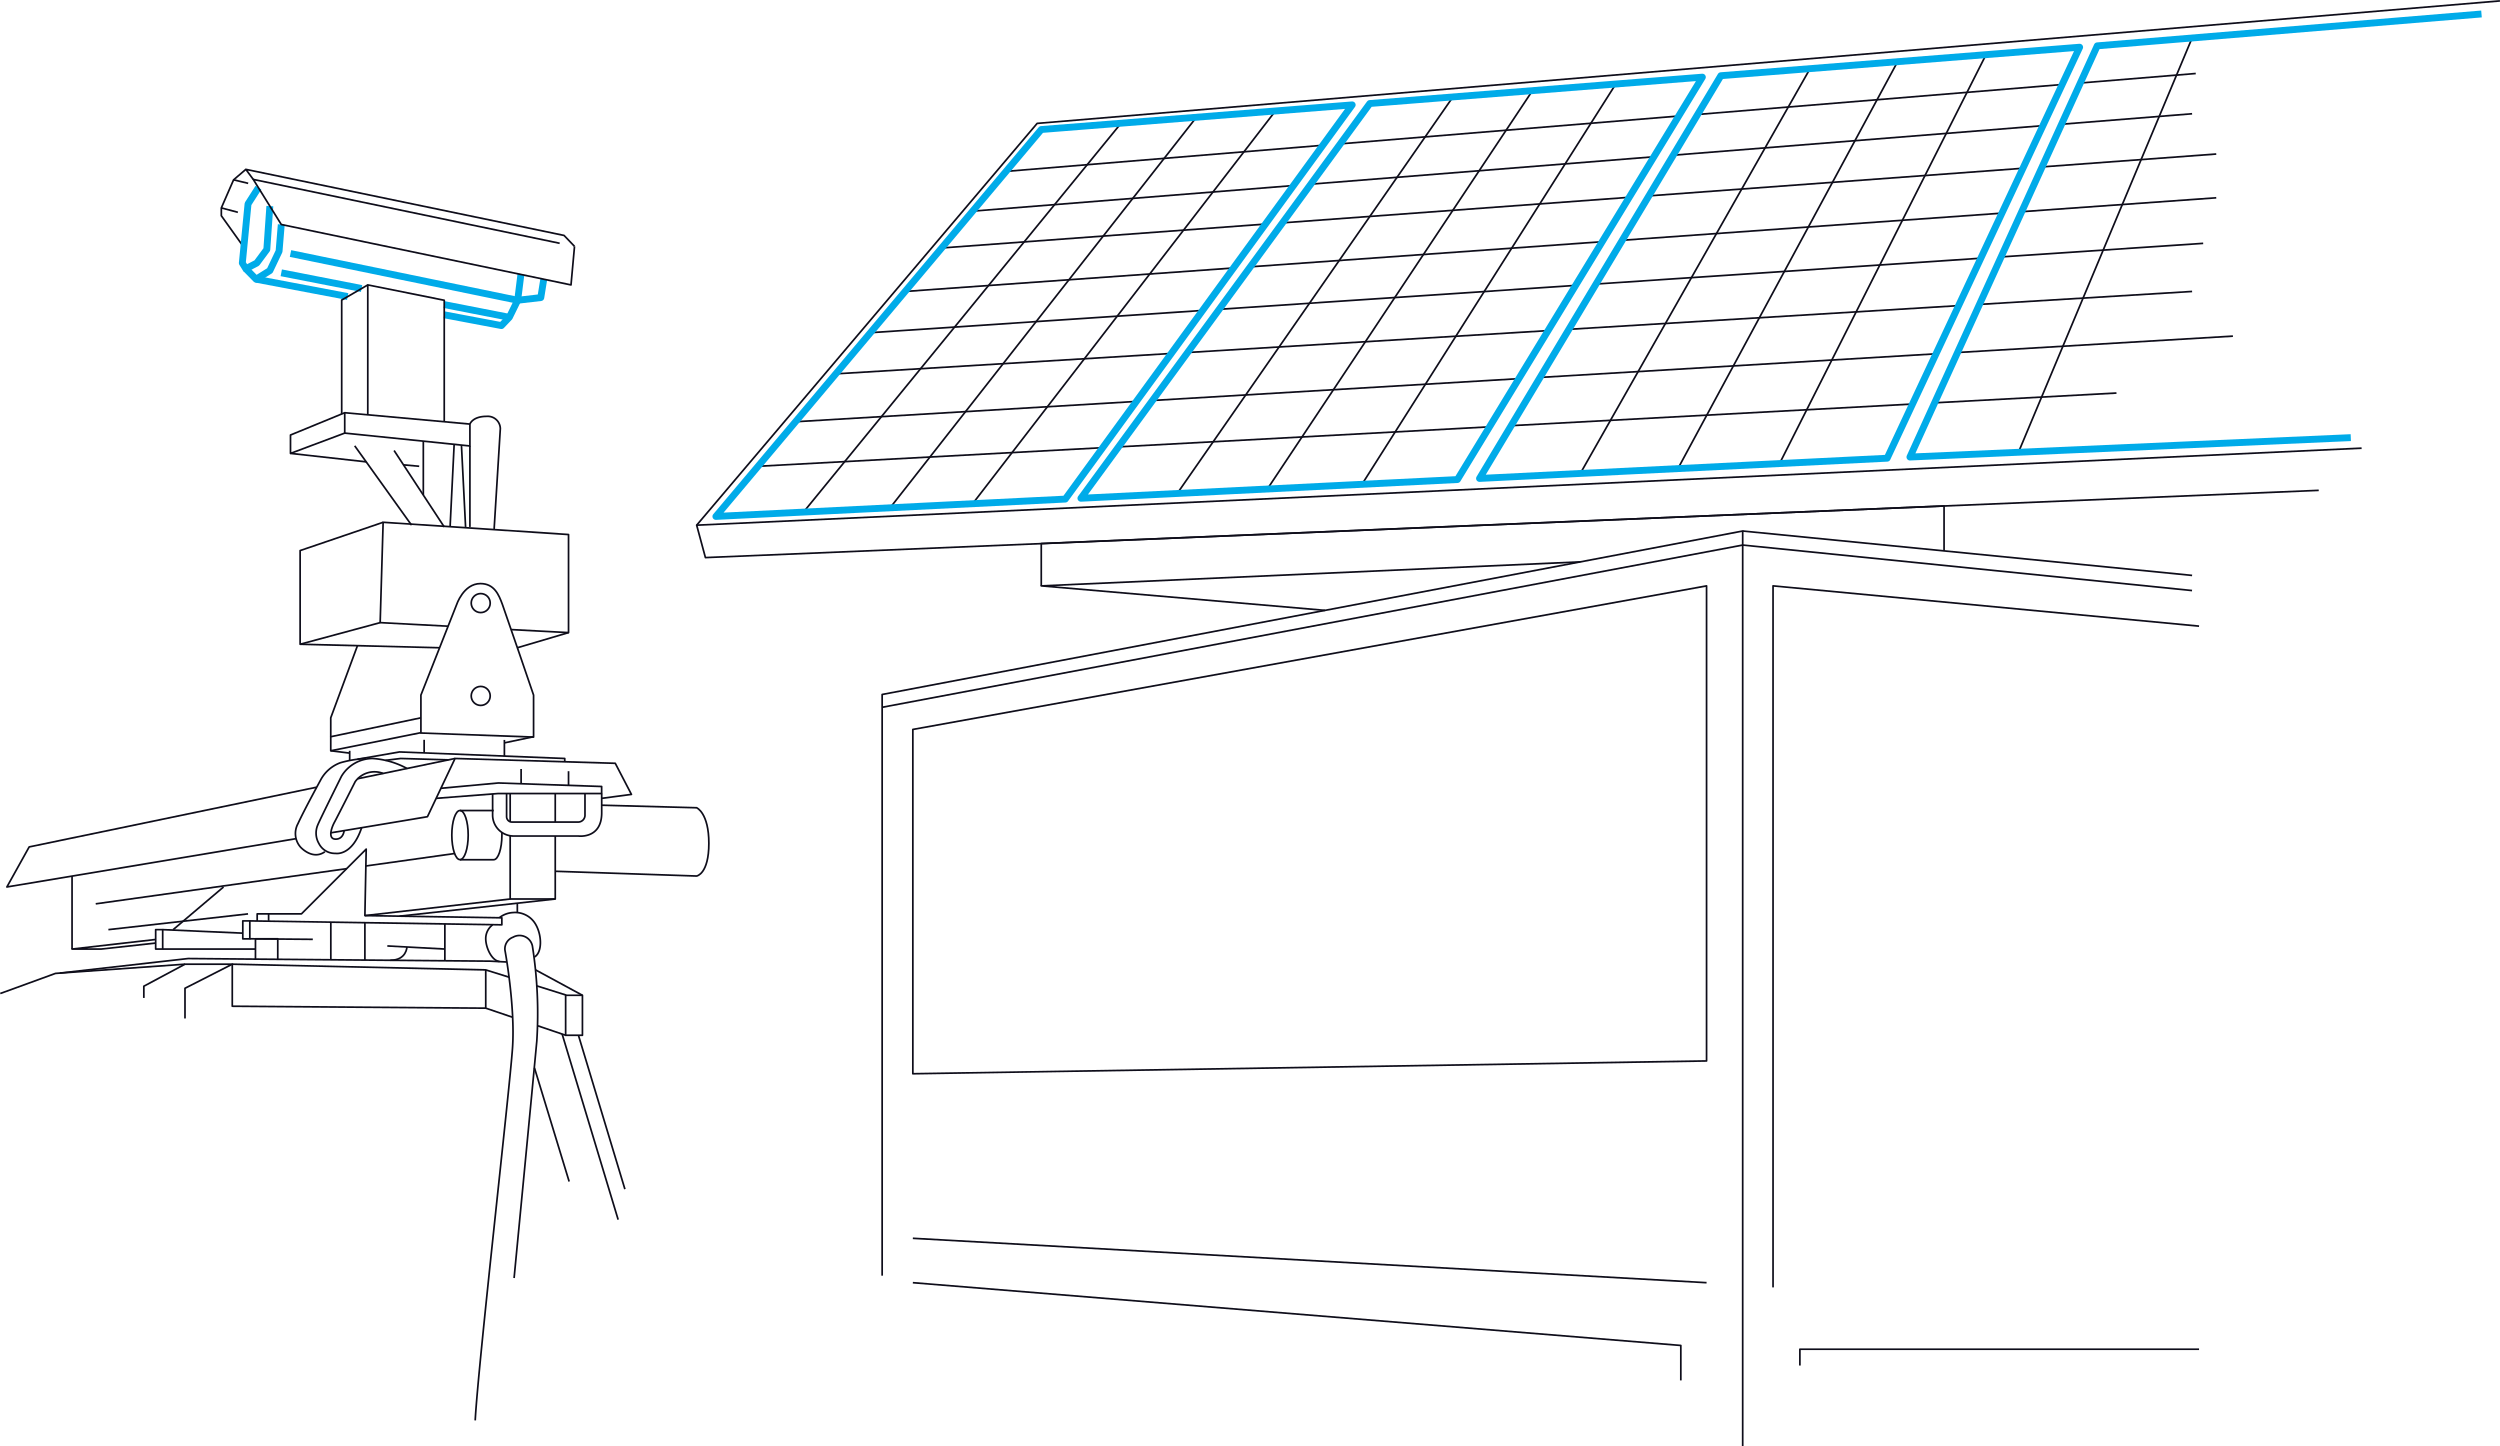 <svg xmlns="http://www.w3.org/2000/svg" viewBox="0 0 363.26 210.12"><defs><style>.cls-1,.cls-2{fill:none;stroke-linejoin:round;}.cls-1{stroke:#0e0d1a;stroke-width:0.25px;}.cls-2{stroke:#00abe9;}</style></defs><g id="Livello_2" data-name="Livello 2"><g id="Livello_1-2" data-name="Livello 1"><polyline class="cls-1" points="35.72 24.61 33.94 26.13 32.16 30.21 32.16 31.35 35.34 35.8"/><polyline class="cls-2" points="37.55 27.27 36.04 29.63 35.21 38.22 35.72 39.05 37.31 38.22 38.77 36.25 39.21 29.95"/><polyline class="cls-2" points="40.87 32.62 40.55 36.5 39.21 39.32 37.21 40.57 35.72 39.05"/><polyline class="cls-2" points="42.21 36.84 75.22 43.63 78.58 43.24 79.01 40.57"/><line class="cls-2" x1="64.55" y1="44.26" x2="74.01" y2="46.11"/><line class="cls-2" x1="40.87" y1="39.64" x2="52.54" y2="41.92"/><polyline class="cls-2" points="64.55 45.74 72.86 47.31 74.01 46.1 75.22 43.63 75.69 39.88"/><line class="cls-2" x1="37.21" y1="40.57" x2="50.52" y2="43.09"/><polyline class="cls-1" points="128.18 185.36 128.18 100.91 253.22 77.16 253.22 210.12"/><line class="cls-1" x1="253.22" y1="77.16" x2="318.52" y2="83.61"/><polyline class="cls-1" points="128.18 102.77 253.22 79.2 318.51 85.81"/><polygon class="cls-1" points="132.64 105.99 132.64 156.02 247.97 154.16 247.97 85.13 132.64 105.99"/><polyline class="cls-1" points="257.63 187.06 257.63 85.13 319.53 90.98"/><line class="cls-1" x1="247.97" y1="186.38" x2="132.64" y2="179.93"/><polyline class="cls-1" points="132.64 186.38 244.23 195.5 244.23 200.58"/><polyline class="cls-1" points="261.53 198.42 261.53 196.05 319.53 196.05"/><polyline class="cls-1" points="229.63 81.64 151.3 85.13 192.54 88.69"/><polyline class="cls-1" points="151.3 85.13 151.3 78.98 282.48 73.52 282.48 80.05"/><polyline class="cls-1" points="336.92 71.25 102.5 81.02 101.23 76.31 343.15 65.12"/><polyline class="cls-1" points="101.23 76.31 150.7 17.93 363.25 0.13"/><polyline class="cls-1" points="83.48 35.8 82.97 41.4 40.87 32.62 36.8 26.07 81.32 35.35"/><polyline class="cls-1" points="36.8 26.07 35.72 24.61 81.96 34.21 83.48 35.8"/><line class="cls-1" x1="32.16" y1="30.21" x2="34.56" y2="30.85"/><line class="cls-1" x1="33.94" y1="26.13" x2="36.06" y2="26.64"/><polygon class="cls-1" points="68.28 61.62 50.09 59.97 42.21 63.21 42.21 65.88 50.09 62.93 68.28 64.8 68.28 61.62"/><line class="cls-1" x1="50.09" y1="59.97" x2="50.09" y2="62.93"/><polyline class="cls-1" points="53.44 60.27 53.44 41.4 64.55 43.63 64.55 61.28"/><polyline class="cls-1" points="53.44 41.4 49.65 43.6 49.65 60.15"/><line class="cls-1" x1="51.54" y1="64.78" x2="59.8" y2="76.31"/><line class="cls-1" x1="57.26" y1="65.46" x2="64.55" y2="76.57"/><line class="cls-1" x1="42.21" y1="65.88" x2="53.21" y2="67.11"/><line class="cls-1" x1="58.63" y1="67.55" x2="60.91" y2="67.75"/><line class="cls-1" x1="61.51" y1="64.1" x2="61.51" y2="71.93"/><line class="cls-1" x1="65.99" y1="64.57" x2="65.4" y2="76.57"/><line class="cls-1" x1="68.28" y1="64.8" x2="68.28" y2="76.57"/><path class="cls-1" d="M68.28,61.62s.38-1.12,2.42-1.12a1.83,1.83,0,0,1,2,1.78L71.8,76.86"/><line class="cls-1" x1="67.05" y1="64.68" x2="67.65" y2="76.57"/><polyline class="cls-1" points="65.09 90.99 55.24 90.47 55.67 75.89 82.61 77.67 82.61 91.92 74.26 91.48"/><polyline class="cls-1" points="55.67 75.89 43.61 80 43.61 93.61 55.24 90.47"/><path class="cls-1" d="M61.16,101l5.17-13.1s1-3.1,3.48-3.1c2,0,2.67,1.61,3.18,3S77.53,101,77.53,101v6.1l-16.37-.59Z"/><circle class="cls-1" cx="69.85" cy="87.63" r="1.38"/><circle class="cls-1" cx="69.85" cy="101.12" r="1.38"/><polyline class="cls-1" points="61.16 106.46 48.06 109.09 48.06 107.05 61.16 104.3"/><polyline class="cls-1" points="48.06 107.05 48.06 104.3 51.94 93.82"/><line class="cls-1" x1="43.61" y1="93.61" x2="63.85" y2="94.12"/><line class="cls-1" x1="75.17" y1="94.12" x2="82.61" y2="91.92"/><path class="cls-1" d="M69.05,206.39c.42-8,5-48,5.42-54.1s-1.1-14.24-1.1-14.24a1.81,1.81,0,0,1,1.18-1.87,1.91,1.91,0,0,1,2.81,1.27A63,63,0,0,1,78,151.27c-.5,5.43-3.3,34.43-3.3,34.43"/><line class="cls-1" x1="77.66" y1="155.17" x2="82.7" y2="171.68"/><polyline class="cls-1" points="78.16 149.06 82.19 150.43 82.19 144.57 78.02 143.26"/><polyline class="cls-1" points="73.97 141.99 70.58 140.93 70.58 146.49 74.5 147.82"/><line class="cls-1" x1="89.82" y1="177.22" x2="81.68" y2="150.25"/><polyline class="cls-1" points="82.19 150.43 84.63 150.43 84.63 144.62 82.19 144.62"/><line class="cls-1" x1="84.05" y1="150.43" x2="90.8" y2="172.79"/><polyline class="cls-1" points="70.58 146.49 33.75 146.21 33.75 140.1 70.58 140.93"/><polyline class="cls-1" points="20.9 145 20.9 143.3 26.88 140.1 33.75 140.1 26.88 143.6 26.88 147.99"/><polyline class="cls-1" points="26.88 140.1 8.06 141.44 0.04 144.36"/><line class="cls-1" x1="84.63" y1="144.62" x2="77.82" y2="140.93"/><polyline class="cls-1" points="8.7 141.39 27.33 139.28 71.23 139.66 73.61 139.78"/><polyline class="cls-1" points="37.12 139.36 37.12 136.41 40.36 136.41 40.36 139.39"/><rect class="cls-1" x="22.62" y="135.08" width="1.02" height="2.82"/><rect class="cls-1" x="35.28" y="133.81" width="1.02" height="2.61"/><line class="cls-1" x1="23.64" y1="137.9" x2="37.12" y2="137.9"/><line class="cls-1" x1="23.64" y1="135.08" x2="35.28" y2="135.59"/><line class="cls-1" x1="36.29" y1="136.41" x2="45.45" y2="136.49"/><polyline class="cls-1" points="36.29 133.81 72.92 134.38 72.92 133.36 53.02 133.04 53.21 123.38 43.8 132.79 37.37 132.79 37.37 133.81"/><line class="cls-1" x1="39.03" y1="133.81" x2="39.03" y2="132.79"/><line class="cls-1" x1="25.16" y1="135.08" x2="32.48" y2="128.88"/><polyline class="cls-1" points="48.08 121.01 62.11 118.67 66.12 110.21 89.4 110.91 91.75 115.43 87.43 116"/><polyline class="cls-1" points="46.02 114.38 4.24 123.06 1 128.88 43.02 121.86"/><line class="cls-1" x1="66.12" y1="110.21" x2="51.99" y2="113.15"/><line class="cls-1" x1="80.68" y1="119.45" x2="80.68" y2="115.3"/><polyline class="cls-1" points="74.13 130.63 80.68 130.63 80.68 121.47"/><polyline class="cls-1" points="64.07 114.54 72.42 113.77 87.42 114.28 87.42 115.3 72.42 115.3 63.38 116"/><line class="cls-1" x1="74.13" y1="119.45" x2="74.13" y2="115.3"/><polyline class="cls-1" points="53.02 133.04 74.13 130.63 74.13 121.43"/><polyline class="cls-1" points="22.62 137.03 14.73 137.9 10.47 137.9 22.62 136.51"/><line class="cls-1" x1="80.68" y1="130.63" x2="58.05" y2="133.12"/><line class="cls-1" x1="10.47" y1="137.9" x2="10.47" y2="127.29"/><line class="cls-1" x1="53.16" y1="125.83" x2="66.12" y2="124.01"/><line class="cls-1" x1="13.91" y1="131.33" x2="50.37" y2="126.22"/><line class="cls-1" x1="15.75" y1="135.08" x2="36.04" y2="132.79"/><path class="cls-1" d="M71.58,115.36v3a3.06,3.06,0,0,0,3.12,3.12h9.35s3.38.45,3.38-3.37v-2.8"/><path class="cls-1" d="M85,115.3v3.09A1,1,0,0,1,84,119.45H74.39a.79.79,0,0,1-.78-.79V115.3"/><path class="cls-1" d="M80.68,126.6l20.55.69S103,127,103,122.55s-1.78-5.18-1.78-5.18L87.43,117"/><line class="cls-1" x1="75.72" y1="111.74" x2="75.72" y2="113.88"/><line class="cls-1" x1="82.61" y1="112.06" x2="82.61" y2="114.12"/><path class="cls-1" d="M53.16,110.21a16.79,16.79,0,0,0-3.7.62,5.35,5.35,0,0,0-2.9,2.56s-2.32,4.23-3.27,6.3a3,3,0,0,0,.35,3.37s1.75,2,3.57.7"/><path class="cls-1" d="M59.13,111.66a12.07,12.07,0,0,0-5-1.45,5.31,5.31,0,0,0-4.52,2.6s-3.19,6.41-3.45,7.09a3,3,0,0,0,.18,2.67A2.6,2.6,0,0,0,48.74,124s2.4.48,3.81-3.74"/><path class="cls-1" d="M50,120.69s-.08,1.24-1.22,1.24-.68-1.54-.17-2.48,3-5.87,3-5.87a3.46,3.46,0,0,1,4.05-1.2"/><polyline class="cls-1" points="56.01 110.48 58.23 110.21 65.15 110.41"/><polyline class="cls-1" points="51.94 110.32 58.05 109.26 82.06 110.21 82.06 110.69"/><line class="cls-1" x1="73.29" y1="107.52" x2="73.29" y2="109.86"/><line class="cls-1" x1="50.81" y1="109.09" x2="50.81" y2="110.5"/><line class="cls-1" x1="48.06" y1="109.09" x2="50.81" y2="109.43"/><line class="cls-1" x1="73.29" y1="107.94" x2="77.53" y2="107.05"/><line class="cls-1" x1="61.63" y1="107.5" x2="61.63" y2="109.4"/><line class="cls-1" x1="75.17" y1="131.23" x2="75.17" y2="132.6"/><path class="cls-1" d="M72.56,133.35a3.47,3.47,0,0,1,2-.75,3.43,3.43,0,0,1,3.31,1.78c.89,1.59.92,4.05-.22,4.68"/><path class="cls-1" d="M71.58,134.38a2.51,2.51,0,0,0-1,2c0,1.38.93,3.26,2,3.32"/><line class="cls-1" x1="64.64" y1="134.25" x2="64.64" y2="139.6"/><line class="cls-1" x1="64.64" y1="137.9" x2="56.28" y2="137.45"/><path class="cls-1" d="M59.13,137.6s-.05,1.93-2.42,1.93"/><line class="cls-1" x1="48.07" y1="133.99" x2="48.07" y2="139.39"/><line class="cls-1" x1="53.02" y1="134.07" x2="53.02" y2="139.5"/><ellipse class="cls-1" cx="66.84" cy="121.34" rx="1.19" ry="3.57"/><line class="cls-1" x1="71.74" y1="117.77" x2="66.84" y2="117.77"/><path class="cls-1" d="M66.84,124.92h4.9c.65,0,1.19-1.6,1.19-3.58,0-.11,0-.23,0-.35"/><line class="cls-1" x1="281.11" y1="58.53" x2="307.53" y2="57.11"/><line class="cls-1" x1="219.58" y1="61.85" x2="277.89" y2="58.71"/><line class="cls-1" x1="162.53" y1="64.93" x2="216.43" y2="62.02"/><line class="cls-1" x1="110.16" y1="67.75" x2="160.22" y2="65.05"/><line class="cls-1" x1="284.44" y1="51.22" x2="324.45" y2="48.84"/><line class="cls-1" x1="223.78" y1="54.84" x2="281.31" y2="51.41"/><line class="cls-1" x1="167.46" y1="58.19" x2="220.69" y2="55.02"/><line class="cls-1" x1="115.59" y1="61.28" x2="165.11" y2="58.33"/><line class="cls-1" x1="287.63" y1="44.23" x2="318.52" y2="42.35"/><line class="cls-1" x1="227.96" y1="47.85" x2="284.59" y2="44.41"/><line class="cls-1" x1="172.56" y1="51.22" x2="224.94" y2="48.04"/><line class="cls-1" x1="121.44" y1="54.32" x2="170.19" y2="51.36"/><line class="cls-1" x1="290.77" y1="37.33" x2="320.13" y2="35.36"/><line class="cls-1" x1="231.9" y1="41.27" x2="287.82" y2="37.52"/><line class="cls-1" x1="177.16" y1="44.94" x2="228.94" y2="41.47"/><line class="cls-1" x1="126.48" y1="48.34" x2="174.71" y2="45.11"/><line class="cls-1" x1="179.23" y1="38.94" x2="131.51" y2="42.35"/><line class="cls-1" x1="232.81" y1="35.12" x2="181.67" y2="38.77"/><line class="cls-1" x1="290.89" y1="30.97" x2="235.72" y2="34.91"/><line class="cls-1" x1="322.03" y1="28.74" x2="293.76" y2="30.76"/><line class="cls-1" x1="296.73" y1="24.25" x2="322.03" y2="22.38"/><line class="cls-1" x1="239.58" y1="28.46" x2="293.94" y2="24.45"/><line class="cls-1" x1="186.35" y1="32.38" x2="236.74" y2="28.67"/><line class="cls-1" x1="136.83" y1="36.03" x2="183.87" y2="32.56"/><line class="cls-1" x1="299.55" y1="18.05" x2="318.52" y2="16.53"/><line class="cls-1" x1="243.12" y1="22.55" x2="296.84" y2="18.26"/><line class="cls-1" x1="190.46" y1="26.76" x2="240.32" y2="22.78"/><line class="cls-1" x1="141.33" y1="30.68" x2="187.95" y2="26.96"/><line class="cls-1" x1="302.28" y1="12.06" x2="319.05" y2="10.68"/><line class="cls-1" x1="246.67" y1="16.63" x2="299.65" y2="12.28"/><line class="cls-1" x1="194.75" y1="20.9" x2="243.92" y2="16.86"/><line class="cls-1" x1="146.19" y1="24.9" x2="192.21" y2="21.11"/><line class="cls-1" x1="162.9" y1="17.9" x2="116.75" y2="74.41"/><line class="cls-1" x1="129.34" y1="73.78" x2="173.85" y2="17.03"/><line class="cls-1" x1="185.32" y1="16.13" x2="141.33" y2="73.19"/><line class="cls-1" x1="171.05" y1="71.71" x2="211.12" y2="14.08"/><line class="cls-1" x1="222.68" y1="13.16" x2="184.15" y2="71.06"/><line class="cls-1" x1="197.9" y1="70.37" x2="234.78" y2="12.21"/><line class="cls-1" x1="263.01" y1="9.97" x2="229.63" y2="68.79"/><line class="cls-1" x1="243.81" y1="68.09" x2="275.73" y2="8.96"/><line class="cls-1" x1="288.58" y1="7.94" x2="258.58" y2="67.35"/><line class="cls-1" x1="293.29" y1="65.72" x2="318.52" y2="5.52"/><polygon class="cls-2" points="154.79 72.52 196.48 15.24 151.3 18.82 104.02 75.04 154.79 72.52"/><polygon class="cls-2" points="247.36 11.21 211.77 69.68 157.06 72.4 199.04 15.04 247.36 11.21"/><polygon class="cls-2" points="214.98 69.52 250.05 11 302.18 6.86 274.21 66.58 214.98 69.52"/><polyline class="cls-2" points="341.58 63.59 277.52 66.41 304.74 6.66 360.57 2.03"/></g></g></svg>